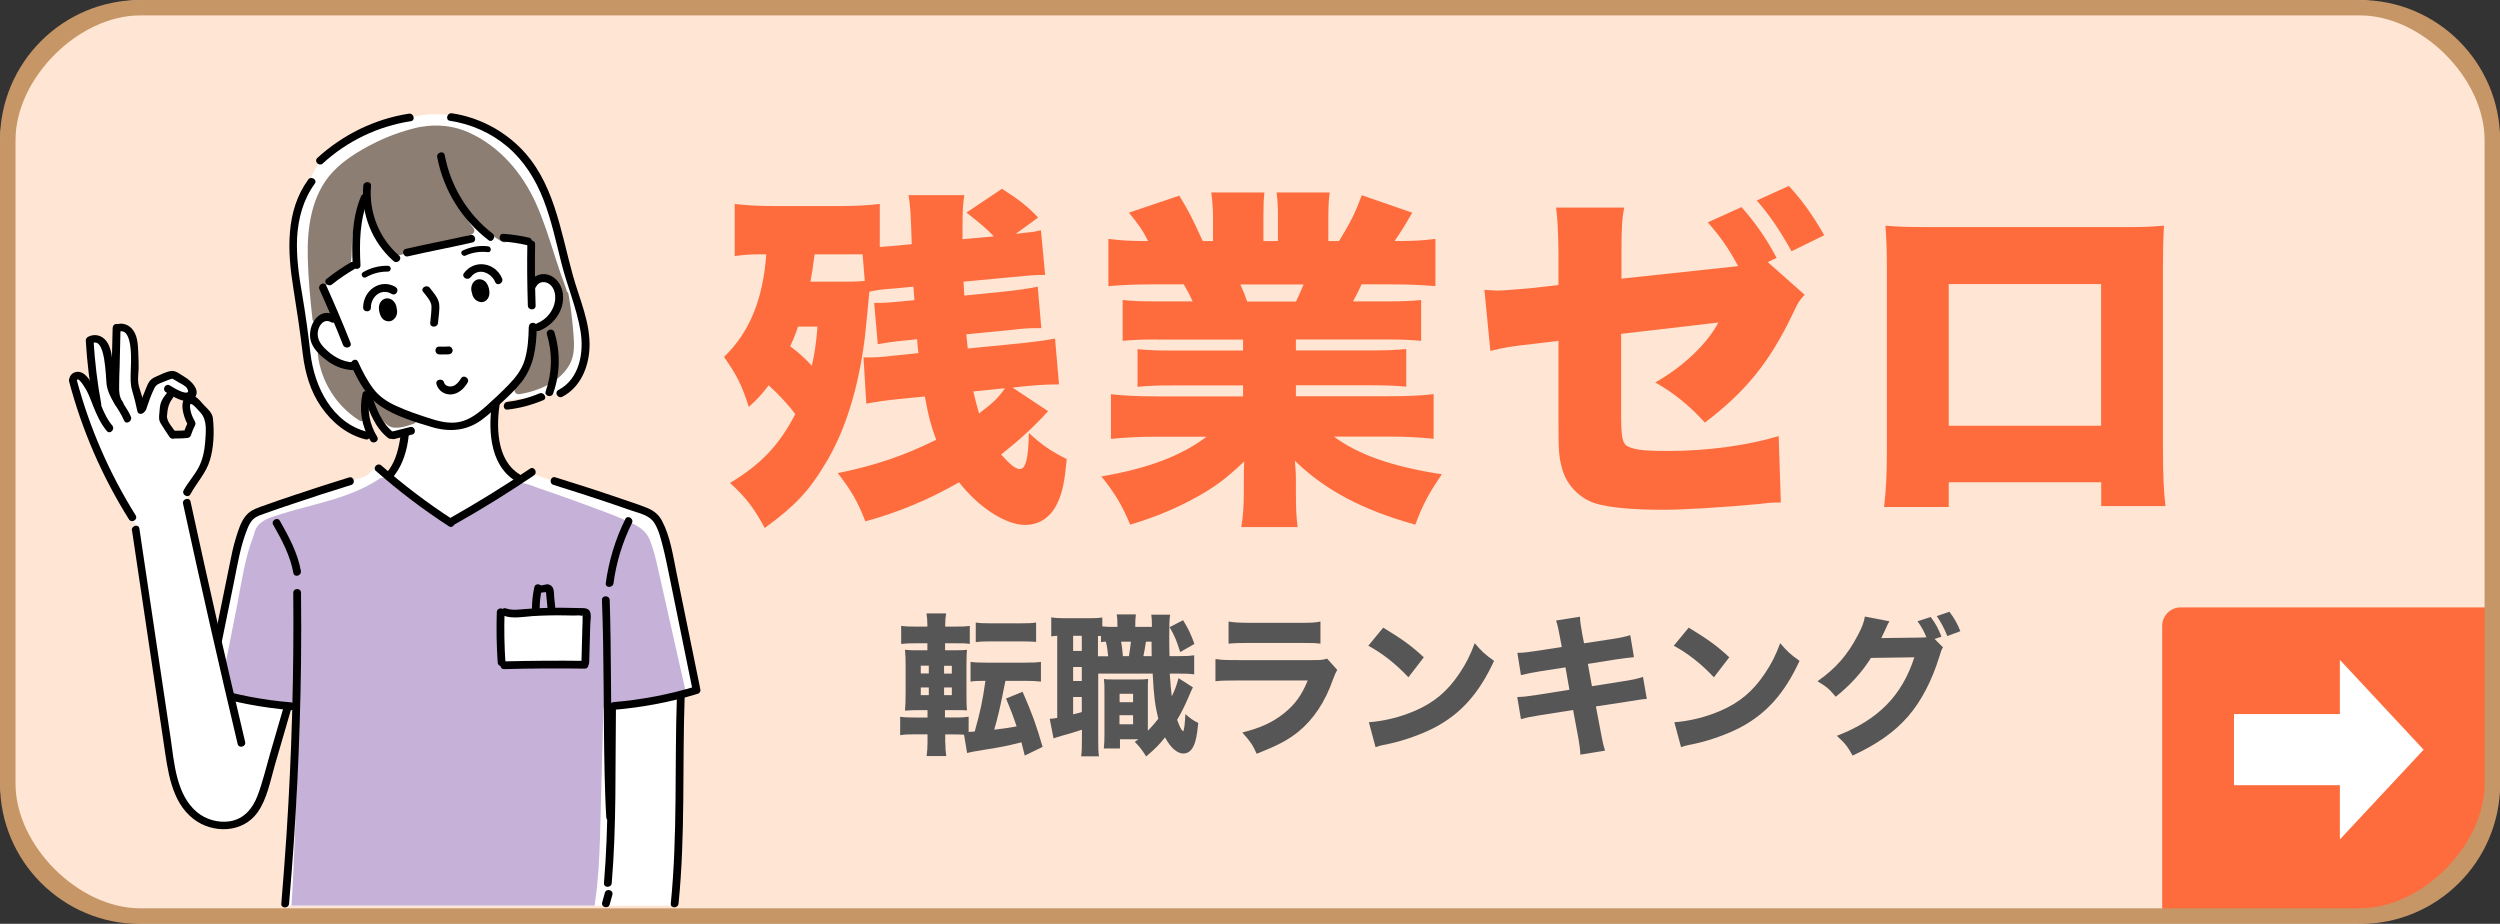 <?xml version="1.0" encoding="UTF-8"?>
<svg id="_レイヤー_2" data-name="レイヤー 2" xmlns="http://www.w3.org/2000/svg" viewBox="0 0 196.41 72.58">
  <rect x="0" y="0" width="196.41" height="72.58" fill="#333333" stroke="none"/>
  <defs>
    <style>
      .cls-1 {
        fill: #fe6c3d;
      }

      .cls-2 {
        fill: #8c7e73;
      }

      .cls-3 {
        fill: #fff;
      }

      .cls-4 {
        fill: #c69666;
      }

      .cls-5 {
        fill: #ffe5d4;
      }

      .cls-6 {
        fill: #565656;
      }

      .cls-7 {
        fill: #c6b2d8;
      }
    </style>
  </defs>
  <g id="_レイヤー_1-2" data-name="レイヤー 1">
    <g>
      <g>
        <rect class="cls-5" x="0" width="196.41" height="72.58" rx="11.38" ry="11.38"/>
        <path class="cls-1" d="M171.32,47.72h24.56v14.5c0,5.68-4.61,10.29-10.29,10.29h-15.72v-23.34c0-.8.65-1.45,1.45-1.45Z"/>
        <polygon class="cls-3" points="190.41 58.9 183.83 51.84 183.83 56.1 175.51 56.1 175.51 61.69 183.83 61.69 183.83 65.95 190.41 58.9"/>
        <path class="cls-4" d="M185.41,1.21c4.85,0,9.79,4.94,9.79,9.79v50.57c0,4.85-4.94,9.79-9.79,9.79H11.01c-4.85,0-9.79-4.94-9.79-9.79V11.01C1.21,6.16,6.16,1.21,11.01,1.21M185.41,0H11.01C4.93,0,0,4.93,0,11.01v50.57c0,6.08,4.93,11.01,11.01,11.01h174.4c6.08,0,11.01-4.93,11.01-11.01V11.01C196.41,4.93,191.49,0,185.41,0h0Z"/>
      </g>
      <g>
        <path class="cls-6" d="M74.27,58.36c0,.37.02.67.07,1.04h-1.54c.05-.37.07-.7.07-1.12v-.59h-.94c-.53,0-.83.01-1.21.07v-1.45c.34.05.55.06,1.13.06h1.02v-.58h-.53c-.55,0-.8.01-1.24.04.04-.43.05-.83.05-1.43v-2.05c0-.6-.01-.88-.05-1.3.38.04.55.04,1.22.04h.54v-.55h-.92c-.54,0-.75.01-1.14.05v-1.42c.34.05.6.06,1.22.06h.84v-.1c0-.35-.02-.61-.07-.94h1.54c-.05.29-.07.58-.07.94v.1h.73c.61,0,.86-.01,1.2-.06v1.42c-.36-.05-.49-.05-1.12-.05h-.82v.55h.74c.56,0,.76-.01.98-.04-.02.24-.04.5-.04,1.19v2.23c0,.78.01,1.07.04,1.34-.26-.02-.43-.02-1.03-.02h-.7v.58h.89c.44,0,.62-.01.97-.06v1.2l.48-.04c.46-1.67.6-2.31.84-3.98-.58,0-.82.01-1.17.06v-1.55c.35.05.67.06,1.24.06h3.07c.55,0,.88-.01,1.22-.06v1.55c-.35-.04-.72-.06-1.22-.06h-1.57q-.04.18-.22,1.09c-.17.86-.37,1.76-.66,2.75.79-.1.96-.12,1.76-.26-.31-.92-.47-1.33-.83-2.19l1.3-.53c.74,1.68,1.09,2.65,1.57,4.33l-1.4.68c-.13-.53-.14-.59-.26-1.04-1.26.31-1.45.35-2.95.59-.88.14-1.04.18-1.32.25l-.24-1.44c-.22-.01-.43-.02-.74-.02h-.74v.66ZM72.34,52.3v.61h.63v-.61h-.63ZM72.34,54.01v.6h.63v-.6h-.63ZM74.78,52.92v-.61h-.61v.61h.61ZM74.78,54.61v-.6h-.61v.6h.61ZM76.66,48.91c.34.05.6.06,1.2.06h2.34c.6,0,.86-.01,1.2-.06v1.52q-.13,0-.29-.02c-.17-.01-.52-.02-.91-.02h-2.34c-.56,0-.86.01-1.2.06v-1.54Z"/>
        <path class="cls-6" d="M92.46,51.55c.74,0,.95-.01,1.36-.07v1.5c-.41-.05-.61-.06-1.36-.06h-.56c.05.76.1,1.33.16,1.79.26-.55.35-.77.53-1.43l1.13.72c-.11.22-.14.29-.36.8-.23.55-.56,1.22-.88,1.75.22.59.31.78.48.92.08-.18.13-.59.17-1.37.32.3.64.52,1.01.7-.1.97-.19,1.45-.37,1.81-.17.38-.46.59-.8.59-.49,0-1.02-.47-1.44-1.27-.46.58-.76.88-1.48,1.5-.36-.56-.53-.78-.9-1.15.13-.08.17-.12.29-.2h-1.45v.72h-1.27c.04-.36.05-.64.05-1.03v-3.39c0-.53,0-.65-.04-1.04.2.04.32.04.73.04h2c.3,0,.43,0,.74-.04-.02.29-.02.42-.02,1.04v3.03c.35-.36.56-.6.82-.94-.25-1.03-.36-1.82-.44-3.55h-4.28v5.19c0,.67.01.97.06,1.31h-1.4c.05-.37.06-.72.06-1.32v-.77c-.52.17-1,.32-1.46.44-.56.17-.59.17-.77.24l-.3-1.54c.12,0,.24-.01.59-.07v-6.45c-.2.01-.3.02-.47.05v-1.5c.28.05.55.07,1.09.07h1.8c.56,0,.8-.01,1.12-.06v.7c.19.02.4.04.65.04h.54c0-.56-.01-.7-.06-.98h1.51c-.04.29-.05.44-.05.98h1.31c-.01-.61-.01-.67-.05-.96h1.48c-.06.43-.07.66-.07,1.71,0,.49,0,.8.02,1.55h.61ZM84.31,51.14h.68v-1.19h-.68v1.19ZM84.31,53.5h.68v-1.1h-.68v1.1ZM84.31,56.12c.29-.07.36-.08.68-.18v-1.18h-.68v1.35ZM87.06,51.55c-.05-.47-.08-.78-.18-1.14-.17.01-.22.01-.38.04v-.48c-.11,0-.14,0-.24-.01v1.6h.8ZM87.95,56.9h1.07v-.71h-1.07v.71ZM87.96,55.17h1.06v-.66h-1.06v.66ZM88.69,51.55c.07-.38.12-.76.16-1.14h-.77c.06.35.1.59.14,1.14h.47ZM90.48,51.55c0-.16,0-.53-.01-1.14h-.44c-.07.48-.12.76-.2,1.14h.66ZM92.95,48.73c.43.7.6,1.07.89,1.86l-1.12.64c-.29-.92-.42-1.24-.83-1.96l1.05-.54Z"/>
        <path class="cls-6" d="M95.51,51.78c.52.07.74.08,1.81.08h5.78c.7,0,.82-.01,1.16-.12l.8.89c-.13.22-.18.34-.34.76-.61,1.76-1.54,3.14-2.72,4.1-.82.66-1.63,1.08-3.27,1.73-.32-.71-.49-.96-1.13-1.67,1.45-.37,2.36-.79,3.25-1.49.88-.7,1.42-1.44,1.89-2.6h-5.46c-.98,0-1.34.01-1.79.06v-1.74ZM96.52,48.83c.43.07.83.1,1.66.1h3.93c.97,0,1.2-.01,1.63-.1v1.74c-.41-.05-.59-.06-1.61-.06h-3.99c-.77,0-1.25.02-1.62.06v-1.74Z"/>
        <path class="cls-6" d="M108.67,49.31c1.55.94,2.23,1.44,3.19,2.33l-1.21,1.57c-1-1.06-2-1.85-3.15-2.48l1.17-1.42ZM107.55,56.74c1.1-.07,2.47-.4,3.57-.88,1.52-.64,2.59-1.54,3.53-2.94.54-.8.86-1.45,1.21-2.39.56.66.78.86,1.52,1.39-1.19,2.57-2.6,4.15-4.69,5.25-.96.5-2.34,1-3.49,1.25q-.3.06-.53.11c-.28.06-.35.08-.6.17l-.53-1.97Z"/>
        <path class="cls-6" d="M122.57,50.13q-.18-1-.32-1.38l1.88-.3c.01.38.06.73.18,1.38l.14.71,2.11-.32c.78-.12,1.06-.18,1.52-.32l.29,1.73q-.53.05-1.51.19l-2.11.34.32,1.75,2.4-.38c.79-.12,1.12-.19,1.61-.35l.3,1.73q-.42.02-1.57.22l-2.43.37.34,1.79c.17.94.23,1.2.38,1.68l-1.94.32c-.01-.35-.08-.91-.23-1.68l-.34-1.83-2.59.41c-.74.12-1.02.17-1.51.31l-.29-1.74c.49-.01.79-.05,1.58-.17l2.52-.4-.31-1.76-1.87.29c-.84.13-.97.17-1.63.32l-.28-1.75c.53-.01.74-.04,1.62-.17l1.87-.29-.13-.68Z"/>
        <path class="cls-6" d="M132.67,49.31c1.55.94,2.23,1.44,3.19,2.33l-1.21,1.57c-1-1.06-2-1.85-3.15-2.48l1.17-1.42ZM131.55,56.74c1.1-.07,2.47-.4,3.57-.88,1.52-.64,2.59-1.54,3.53-2.94.54-.8.86-1.45,1.21-2.39.56.66.78.86,1.52,1.39-1.19,2.57-2.6,4.15-4.69,5.25-.96.5-2.34,1-3.49,1.25q-.3.06-.53.11c-.28.06-.35.08-.6.17l-.53-1.97Z"/>
        <path class="cls-6" d="M152.66,50.84c-.12.18-.16.29-.3.76-.58,1.88-1.42,3.49-2.46,4.69-1.08,1.24-2.45,2.19-4.35,3.07-.4-.72-.6-.97-1.24-1.55,3.24-1.25,5.11-3.14,6.09-6.17l-3.41.05c-.73,1.16-1.67,2.18-2.77,3.05-.5-.61-.72-.79-1.43-1.22,1.4-.97,2.35-2.05,3.14-3.56.35-.64.52-1.09.58-1.52l1.93.37c-.06.08-.18.32-.35.72-.11.24-.16.34-.29.6l3.12-.04c.13,0,.25-.01.43-.02-.2-.48-.38-.82-.7-1.26l1.03-.34c.41.55.59.89.85,1.55l-.54.18.65.65ZM153.16,48.07c.38.5.65.98.85,1.52l-1.02.38c-.24-.6-.52-1.12-.83-1.57l1-.34Z"/>
      </g>
      <g>
        <path class="cls-1" d="M82.33,32.31c-1.06,1.2-2.37,2.37-3.68,3.4.7.78,1.14,1.14,1.48,1.14.45,0,.67-.84.7-2.84.98.92,1.76,1.45,2.98,2.06-.17,1.76-.33,2.57-.7,3.38-.5,1.14-1.42,1.79-2.57,1.79-1.53,0-3.65-1.37-5.19-3.35-2.4,1.37-4.71,2.34-7.36,3.07-.64-1.62-1.12-2.43-2.17-3.79,3.01-.61,5.27-1.4,7.73-2.62-.45-1.23-.61-1.87-.89-3.4l-2.06.2c-1.03.11-1.67.2-2.54.36l-.22-3.63c1,0,1.17,0,2.4-.14l1.92-.2c-.06-.36-.08-.73-.11-1.09l-1.03.11c-.72.06-1.45.17-2.06.28l-.28-3.24h.25c.45,0,1-.03,1.79-.11l1.12-.11-.08-1.06-1.45.14c-1.12.08-1.26.11-2.01.25-.17,1.95-.31,3.18-.36,3.65-.5,3.99-1.56,7.36-3.12,9.9-1.26,2.12-2.4,3.32-4.74,5.02-.86-1.59-1.48-2.4-2.73-3.54,2.43-1.45,3.88-2.98,5.13-5.41-.5-.67-1.31-1.56-2.09-2.26-.56.73-.78.98-1.56,1.7-.56-1.73-.92-2.46-1.95-3.93,2.01-1.92,3.07-4.55,3.32-8.06h-.47c-.75,0-1.26.03-2.01.14v-4.1c.84.11,1.9.17,3.15.17h5.1c1.09,0,2.34-.06,3.15-.17v3.38c.39-.03.47-.03,1.09-.08l1.42-.14c-.08-2.48-.11-2.96-.25-3.85h4.38c-.11.7-.14,1.34-.14,2.43v1.03l2.46-.22c-.53-.56-.98-.95-2.15-1.87l2.79-1.87c1.39.89,2.01,1.39,2.84,2.26l-1.76,1.28q.25-.03.98-.11c.36-.03.56-.06,1-.17l.33,3.51c-.84,0-1.17.03-2.62.17l-3.79.36q.03.56.06,1.09l3.12-.31c1.26-.14,1.81-.22,2.65-.39l.28,3.26h-.39c-.53,0-.75,0-2.26.17l-3.24.31q.08.75.11,1.12l4.27-.42c1.28-.14,1.7-.2,2.59-.36l.31,3.6c-.89,0-1.39.03-2.65.14l-1,.11,2.82,1.87ZM62.69,25.67c-.22.67-.36,1-.61,1.53.73.56,1.09.89,1.7,1.53.22-.95.31-1.53.45-3.07h-1.53ZM64,19.98c-.14,1.09-.2,1.42-.33,2.15h2.37c.81,0,1.2,0,1.9-.06l-.17-2.09h-3.77ZM76.47,30.75c.17.75.28,1.17.45,1.73,1.14-.86,1.48-1.2,2.04-1.98l-2.48.25Z"/>
        <path class="cls-1" d="M90.91,26.67c-1.2,0-1.84.03-2.71.11v-3.21c.81.08,1.42.11,2.71.11h2.79c-.28-.61-.39-.81-.7-1.34h-2.46c-1.34,0-2.51.06-3.46.14v-3.71c.89.11,1.62.17,3.12.17-.42-.84-.72-1.28-1.51-2.23l3.96-1.34c.75,1.23,1.03,1.79,1.84,3.57h.81v-1.81c0-.78-.06-1.45-.14-2.01h4.18c-.06.47-.08,1-.08,1.81v2.01h1.14v-2.01c0-.78-.03-1.28-.11-1.81h4.18c-.08.47-.11,1.17-.11,2.01v1.81h.84c.89-1.45,1.28-2.23,1.79-3.6l3.96,1.37c-.56.98-.89,1.51-1.39,2.23,1.67,0,2.29-.06,3.21-.17v3.71c-.95-.08-2.15-.14-3.49-.14h-2.31c-.33.73-.42.84-.67,1.34h2.62c1.25,0,1.9-.03,2.73-.11v3.21c-.89-.08-1.51-.11-2.73-.11h-7.11v.86h5.94c1.17,0,1.9-.03,2.73-.11v2.96c-.81-.08-1.56-.11-2.73-.11h-5.94v.86h7.25c1.62,0,2.76-.06,3.57-.17v3.51c-1.17-.11-2.18-.17-3.54-.17h-4.29c1.9,1.42,4.6,2.37,8.48,2.96-1.06,1.56-1.48,2.34-2.09,3.96-4.18-1.17-7.08-2.71-9.46-5.02.06.75.08.89.08,1.59v.89c0,1.17.03,1.98.14,2.73h-4.43c.14-.86.2-1.65.2-2.76v-.84c0-.7,0-.78.03-1.56-1.45,1.37-2.26,1.98-3.77,2.82-1.62.89-3.15,1.53-5.19,2.15-.61-1.48-1.17-2.43-2.26-3.79,3.71-.64,6.28-1.62,8.26-3.12h-3.91c-1.39,0-2.48.06-3.6.17v-3.51c.98.11,2.06.17,3.57.17h6.81v-.86h-5.58c-1.17,0-1.92.03-2.71.11v-2.96c.78.08,1.51.11,2.71.11h5.58v-.86h-6.75ZM101.82,23.69c.28-.59.36-.78.59-1.34h-4.96c.31.7.39.92.53,1.34h3.85Z"/>
        <path class="cls-1" d="M136.54,20.87c-.78-1.42-1.37-2.26-2.37-3.4l2.65-1.2c1.09,1.23,1.98,2.51,2.76,3.99l-.7.33,2.9,2.57c-.45.5-.5.56-.95,1.53-1.81,3.77-3.68,6.08-6.89,8.51-1.17-1.31-2.57-2.43-3.9-3.15,2.17-1.23,4.07-3.01,4.96-4.71l-7.64.89v5.97c0,2.48.08,2.79.89,3.01.53.17,1.31.22,2.82.22,3.12,0,6.3-.45,8.67-1.17l.17,5.22h-.45c-.39.03-.64.03-.75.06-.08,0-.28.03-.56.06-2.68.25-5.83.45-7.45.45-2.43,0-4.27-.17-5.36-.5-1.23-.39-2.23-1.42-2.59-2.65-.28-.98-.31-1.37-.31-4.04v-6.08l-1.67.2c-2.26.25-2.62.33-3.68.59l-.47-4.8c.53.03.89.06,1.03.06.39,0,1.7-.11,2.62-.19l2.17-.25v-2.62c-.03-1.76-.08-2.73-.19-3.46h5.36c-.17.75-.22,1.62-.22,3.35v2.23l9.15-.98ZM140.53,14.6c1.03,1.12,1.81,2.18,2.79,3.88l-2.57,1.26c-.98-1.76-1.76-2.87-2.73-3.99l2.51-1.14Z"/>
        <path class="cls-1" d="M153.1,37.91v1.92h-5.08c.17-1.53.22-2.48.22-4.55v-14.34c0-1.2-.03-2.06-.11-3.21.98.08,1.53.11,3.38.11h15.04c1.73,0,2.15,0,3.46-.11-.06.98-.08,1.98-.08,3.29v14.14c0,2.15.06,3.49.2,4.6h-5.05v-1.87h-11.97ZM165.07,22.32h-11.97v11.13h11.97v-11.13Z"/>
      </g>
      <g>
        <g>
          <path class="cls-3" d="M41.86,38.22c-1.77,1.72-3.64,3.32-5.62,4.79-.13.1-.27.19-.43.2-.14,0-.28-.06-.4-.13-2.22-1.2-4.09-2.83-5.88-4.6.59-.55,1.2-1.12,1.52-1.86.12-.28.2-.59.27-.89.44-1.8.8-3.69.38-5.5,1.15.17,2.4-.12,3.55-.23,1.28-.12,2.58-.13,3.86-.03-.59,1.83-.36,3.82.27,5.64.15.43.32.86.59,1.22.47.61,1.19,1.06,1.88,1.39Z"/>
          <path d="M31.37,31.59c.21.96.21,1.99.05,2.96-.15.94-.44,1.93-1.09,2.64-.26.29.17.72.43.43,1.42-1.56,1.62-4.21,1.2-6.19-.08-.38-.67-.22-.59.16h0Z"/>
          <path d="M38.71,31.28c-.37,2.21-.35,5.2,1.81,6.52.34.2.64-.32.31-.53-1.89-1.15-1.85-3.91-1.53-5.83.06-.38-.52-.55-.59-.16h0Z"/>
          <path class="cls-3" d="M54.57,53.01s-.03-.07-.05-.1c-.54-2.87-1.15-5.72-1.76-8.57-.16-.76-.32-1.52-.59-2.25-.22-.59-.4-1.32-.91-1.69-.51-.37-1.12-.57-1.73-.75-2.32-.72-4.63-1.44-6.95-2.16-.29-.09-.56-.22-.82-.39-.19.12-.39.23-.58.34-.45.25-.88.54-1.32.81-.48.3-.97.6-1.45.89-.98.6-1.97,1.19-2.94,1.8-.02.01-.05.02-.07.02-.03,0-.06,0-.09-.02-.49-.33-.96-.69-1.44-1.04-.78-.58-1.58-1.13-2.38-1.7-.69-.49-1.37-1.02-1.95-1.64-.22.32-.45.63-.78.82-.24.14-.52.21-.79.27-2.51.61-4.97,1.45-7.32,2.53-.34.15-.67.31-.96.55-.29.25-.52.56-.69.9-.31.6-.48,1.25-.64,1.91-.86,3.47-1.55,6.98-2.07,10.51.31.18.62.34.95.48-.23,1.06-.45,2.12-.58,3.19-.17,1.32-.16,2.69.44,3.91.41.84,1.4,2.06,2.48,1.78.15-.04.27-.1.38-.19.07-.02.13-.08.16-.16,0,0,0,0,0,0,.15-.19.24-.43.32-.67.25-.75.48-1.51.72-2.27.01-.03.01-.07.01-.09.51-1.47,1-2.93,1.5-4.41.19-.02.37-.04.56-.06-.05,1.4-.1,2.83-.14,4.23-.06,1.69-.11,3.38-.25,5.06-.17,2.1-.34,4.21-.53,6.31h26.15c-.21-2.29-.41-4.58-.59-6.88.01,0,.02,0,.03.01-.3-2-.32-4.02-.41-6.03,0-.06.03-.1.06-.12,0,0,0-.01,0-.02-.02-.09.04-.15.11-.17-.01-.47-.01-.93,0-1.4,0-.24-.07-.72.09-.92.12-.16.48-.19.66-.21,0,.02.01.05.02.07.39-.06.79-.1,1.19-.14.42-.04.84-.09,1.25-.16.39-.06.78-.15,1.18-.21.47-.07.96-.13,1.42-.26-.01-.06-.03-.13-.04-.19.12-.02.24-.05.37-.07.25-.05.58-.06.81-.17.45-.22.06-.96-.04-1.29Z"/>
          <path class="cls-3" d="M47.74,69.88c-.12.42-.23.85-.35,1.27h5.5c.16-.84.27-1.68.34-2.54.08-.99.09-1.98.09-2.98.04-4.09.07-8.19.11-12.28-.46-.8-1.49-1.08-2.41-1.14-.86-.05-1.77.04-2.48.52-.7.49-1.12,1.31-1.29,2.15-.17.84-.12,1.7-.07,2.56.25,4.16,1.67,8.42.56,12.44Z"/>
          <path class="cls-7" d="M17.43,54.65c.17.13.34.2.52.23.06.03.13.06.22.07.57.11,1.17.13,1.75.2l3.54.4c-.07,4.28-.21,8.56-.41,12.83-.04.92-.09,1.85-.15,2.77h23.81c.02-.11.03-.22.05-.33.24-1.67.33-3.34.38-5.03.09-3.4.18-6.8.27-10.2,2.09-.22,4.17-.55,6.23-.98.17-.04.25-.22.21-.37-.46-2.03-.91-4.06-1.37-6.08-.22-.99-.44-1.99-.67-2.98-.21-.92-.4-1.88-.76-2.76-.34-.83-1.07-1.18-1.85-1.52-.87-.39-1.78-.72-2.67-1.05-.95-.35-1.9-.7-2.86-1.03-.45-.16-.9-.32-1.36-.47-.42-.14-.91-.39-1.36-.4-.46-.01-.89.34-1.26.55-.49.28-.98.57-1.46.85-.98.57-1.95,1.14-2.93,1.7-1.68-1.15-3.36-2.3-5.05-3.45-.06-.04-.13-.06-.18-.05-.07-.02-.15-.01-.23.04-1.56,1.06-3.37,1.59-5.17,2.07-.89.24-1.78.47-2.66.75-.54.17-1.18.34-1.6.73-.03.02-.06.05-.09.09-.09.1-.17.21-.23.35-.08.16-.13.34-.17.52-.68,1.71-.93,3.6-1.28,5.39-.45,2.27-.9,4.55-1.35,6.82-.03.15.02.26.14.34ZM39.55,48.26s.04-.03.07-.03c.86-.06,1.73-.03,2.6,0,.77.03,1.53.06,2.3.02.25-.01.49-.04.73-.07.19-.02.44-.05.58.11.15.16.15.43.14.63,0,.24-.03.48-.03.72,0,.75-.03,1.51-.05,2.26,0,0,0,.02,0,.02,0,.06-.02.12-.1.13-.46.08-.92.09-1.38.07-.41-.01-.82-.05-1.23-.06-.37-.01-.75,0-1.12.02-.75.04-1.54.1-2.27-.1-.08.1-.23.04-.24-.08-.1-1.17.05-2.35-.1-3.52,0-.06.05-.12.11-.13Z"/>
          <path d="M27.42,37.51c-1.46.45-2.92.92-4.37,1.41-.73.24-1.45.49-2.17.75-.56.2-1.16.36-1.55.83-.4.47-.6,1.13-.78,1.71-.22.7-.37,1.42-.51,2.14-.31,1.52-.62,3.04-.93,4.56-.36,1.75-.72,3.5-1.07,5.25-.03.16.05.32.21.37,2.15.65,4.36,1.07,6.61,1.26.39.03.39-.58,0-.61-2.19-.18-4.34-.6-6.44-1.23.07.12.14.25.21.37.59-2.88,1.18-5.75,1.76-8.63.28-1.37.5-2.78,1.02-4.08.12-.31.26-.62.52-.85.25-.22.58-.31.88-.42.7-.25,1.39-.49,2.09-.72,1.56-.53,3.12-1.04,4.69-1.52.37-.12.21-.7-.16-.59h0Z"/>
          <path d="M21.46,41.22c.68,1.2,1.34,2.42,1.59,3.8.07.38.65.22.59-.16-.25-1.42-.95-2.7-1.65-3.94-.19-.34-.72-.03-.53.31h0Z"/>
          <path d="M23.04,46.57c.06,6.34-.12,12.68-.53,19-.12,1.81-.26,3.62-.41,5.43-.03.39.57.39.61,0,.55-6.31.86-12.63.94-18.96.02-1.82.02-3.65,0-5.47,0-.39-.61-.39-.61,0h0Z"/>
          <path d="M49.13,40.78c-.79,1.59-1.3,3.28-1.54,5.04-.05.39.56.38.61,0,.22-1.65.71-3.24,1.45-4.73.17-.35-.35-.66-.53-.31h0Z"/>
          <path d="M47.29,47.13c.18,4.54.11,9.09.21,13.64.03,1.14.06,2.29.13,3.43.02.39.63.39.61,0-.27-4.64-.2-9.3-.27-13.94-.02-1.04-.03-2.08-.07-3.12-.02-.39-.62-.39-.61,0h0Z"/>
          <path d="M43.47,38.09c1.38.43,2.76.87,4.13,1.33.67.23,1.34.46,2.01.69.64.22,1.42.37,1.8.98.35.56.52,1.27.68,1.9.18.69.31,1.39.46,2.09.29,1.44.59,2.88.88,4.31.33,1.64.67,3.27,1,4.91.07-.12.14-.25.21-.37-2.1.64-4.26,1.05-6.44,1.23-.39.03-.39.64,0,.61,2.24-.19,4.45-.6,6.61-1.26.17-.05.25-.21.21-.37-.62-3.05-1.25-6.09-1.87-9.14-.28-1.37-.49-2.86-1.15-4.1-.28-.52-.7-.82-1.24-1.03-.7-.27-1.41-.5-2.11-.74-1.66-.57-3.34-1.11-5.02-1.63-.37-.12-.53.47-.16.59h0Z"/>
          <path d="M29.53,37c1.81,1.59,3.72,3.04,5.74,4.35.33.21.63-.31.31-.53-1.98-1.28-3.85-2.7-5.62-4.25-.29-.26-.72.17-.43.43h0Z"/>
          <path d="M41.64,36.82c-2.02,1.36-4.09,2.64-6.21,3.84-.34.19-.03.72.31.53,2.12-1.19,4.19-2.48,6.21-3.84.32-.22.02-.75-.31-.53h0Z"/>
          <path d="M39.03,48.09c-.04,1.32-.02,2.64.07,3.96.03.39.64.39.61,0-.09-1.32-.11-2.64-.07-3.96.01-.39-.6-.39-.61,0h0Z"/>
          <path d="M39.59,48.38c.73.25,1.54.07,2.29.02.87-.05,1.73-.07,2.6-.05.2,0,.39,0,.59.01.19,0,.5-.04.67.03.04-.15.05-.13.03.07,0,.11,0,.23,0,.34,0,.2-.01.4-.02.6-.02.88-.05,1.76-.07,2.64-.01.39.6.39.61,0,.03-.97.05-1.93.08-2.9,0-.33.12-.84-.04-1.13-.17-.3-.62-.23-.91-.24-.92-.03-1.85-.04-2.77,0-.48.02-.95.04-1.43.08-.49.04-.98.12-1.46-.05-.37-.13-.53.46-.16.59h0Z"/>
          <path d="M39.61,52.57c2.11-.06,4.22-.07,6.33-.04.39,0,.39-.6,0-.61-2.11-.03-4.22-.01-6.33.04-.39.01-.39.62,0,.61h0Z"/>
          <path d="M42.4,47.79c0-.51.06-1,.17-1.49-.17.04-.34.09-.51.13.3.25.51.09.85.09.05,0,.04-.02-.02-.06,0,.07.02.15.02.22.01.14.03.28.04.42.03.31.06.61.09.92.04.39.65.39.61,0-.04-.38-.07-.75-.11-1.13-.02-.23,0-.54-.13-.75-.09-.15-.24-.22-.41-.24-.08,0-.49.11-.51.09-.16-.14-.46-.11-.51.13-.12.55-.18,1.1-.19,1.66,0,.39.6.39.61,0h0Z"/>
          <g>
            <path d="M53.18,54.74c-.19,5.42.06,10.85-.48,16.25-.04.39.57.39.61,0,.54-5.4.29-10.84.48-16.25.01-.39-.59-.39-.61,0h0Z"/>
            <path d="M47.52,70.14c-.07.25-.14.5-.21.76-.11.38.48.54.59.16.07-.25.14-.5.21-.76.11-.38-.48-.54-.59-.16h0Z"/>
          </g>
          <path d="M47.78,55.78c-.05,4.53.05,9.08-.33,13.6-.03.39.58.39.61,0,.38-4.52.27-9.07.33-13.6,0-.39-.6-.39-.61,0h0Z"/>
          <g>
            <path class="cls-3" d="M19.98,63.67c-.65,1.09-2.17,1.47-3.37,1.05-1.2-.42-2.1-1.48-2.61-2.64-.51-1.17-.7-2.44-.88-3.71-.86-5.99-1.72-11.99-2.58-17.98.43-.54.87-1.09,1.47-1.42.6-.33,1.34-.47,1.98-.22.18.07.36.17.47.33.09.13.13.3.17.46,1.49,6.22,2.97,12.43,4.46,18.65.45,1.9,1.9,3.8.89,5.48Z"/>
            <path class="cls-3" d="M14.78,39.44c-.05-.25-.11-.52-.02-.76.07-.2.23-.36.37-.52.54-.61.88-1.38,1.08-2.17.2-.79.25-1.61.28-2.43,0-.18,0-.36-.03-.53-.04-.2-.14-.39-.24-.57-.21-.37-.48-.7-.78-1-.13-.13-.33-.26-.49-.17-.08.04-.12.13-.15.21-.28.76.33,1.64.02,2.39-.03.08-.08.16-.16.2-.06.03-.12.03-.19.03-.24,0-.48-.02-.71-.05-.08-.01-.16-.03-.22-.07-.05-.04-.09-.09-.12-.14-.18-.27-.34-.56-.48-.85-.06-.12-.12-.25-.13-.38-.02-.13,0-.26.04-.38.11-.48.34-.94.65-1.33.03-.03.06-.07.1-.08.04,0,.08,0,.11.01.41.12.82.19,1.23.32.14-.12.16-.34.09-.51-.07-.17-.21-.3-.34-.42-.22-.19-.45-.36-.69-.51-.08-.05-.17-.1-.27-.12-.12-.02-.25.02-.37.05-.35.11-.69.21-1.04.32-.08.02-.16.05-.23.1-.1.08-.16.2-.21.31-.25.58-.46,1.13-.72,1.72-.11-.49-.31-.96-.41-1.46-.09-.44-.1-.9-.12-1.35-.01-.52-.03-1.05-.04-1.57-.01-.48-.03-.98-.27-1.39s-.7-.77-1.14-.57c-.07,1.67-.15,3.26-.22,4.93-.09-1.03-.27-2.05-.56-3.05-.05-.19-.11-.38-.22-.54-.21-.32-.65-.44-1.01-.31.14,1.6.33,3.16.56,4.75-.27-.46-.54-.92-.8-1.39-.12-.21-.25-.43-.45-.55-.2-.13-.5-.1-.66.09.23.98.48,1.95.74,2.92.18.66.37,1.32.63,1.96.21.52.47,1.03.73,1.53.49.94.97,1.88,1.46,2.83.42.81.84,1.62,1.33,2.39.82.21,1.67-.17,2.42-.55.4-.21.8-.41,1.19-.62.27-.14.54-.38.48-.68Z"/>
            <path d="M5.43,29.97c1.01,3.82,2.6,7.48,4.7,10.83.21.33.73.03.53-.31-2.07-3.31-3.64-6.91-4.64-10.68-.1-.38-.69-.22-.59.16h0Z"/>
            <path d="M6.03,29.87c.15-.31.73.73.79.84.19.37.34.77.49,1.16.28.71.59,1.4,1.08,1.99.25.3.68-.13.43-.43-.74-.87-.97-2.02-1.48-3.02-.2-.39-.45-.88-.85-1.1-.35-.2-.8-.1-.99.27-.17.35.35.66.53.31h0Z"/>
            <path d="M6.74,26.77c.1,1.72.31,3.42.62,5.11.07.38.66.22.59-.16-.3-1.64-.5-3.29-.6-4.95-.02-.39-.63-.39-.61,0h0Z"/>
            <path d="M7.26,26.96c1.05-.5,1.04,2.76,1.12,3.28.18,1.09.95,1.82,1.37,2.8.15.36.68.05.53-.31-.26-.61-.69-1.1-.99-1.68-.38-.74-.38-1.58-.44-2.38-.05-.63-.1-1.36-.5-1.88-.34-.44-.88-.59-1.39-.35-.35.17-.05.69.31.53h0Z"/>
            <path d="M8.85,25.75c-.03,1.12-.05,2.25-.08,3.37-.02.89-.22,2,.34,2.76.23.31.76,0,.53-.31-.28-.38-.29-.81-.28-1.26,0-.52.02-1.03.04-1.55.02-1.01.05-2.01.07-3.02,0-.39-.6-.39-.61,0h0Z"/>
            <path d="M9.28,26.07c1.23-.46,1.01,2.52.99,3.15-.01.51-.04.95.11,1.45.16.54.3,1.08.41,1.63.07.38.66.22.59-.16-.07-.35-.15-.71-.24-1.06-.09-.33-.24-.67-.28-1.01-.04-.36.02-.74.03-1.1,0-.37,0-.74-.02-1.1-.03-.62-.02-1.34-.38-1.88-.3-.46-.85-.69-1.37-.49-.36.14-.21.72.16.59h0Z"/>
            <path d="M11.48,32.17c.2-.57.39-1.18.67-1.71.15-.28.38-.33.67-.45.27-.11.56-.24.85-.29-.08-.01-.16-.02-.23-.03.21.11.42.25.63.37.22.12.53.26.65.49.22.42-.24.3-.48.21-.32-.12-.61-.31-.9-.48-.34-.2-.64.32-.31.53.53.32,1.6,1.05,2.2.5.63-.59-.23-1.42-.73-1.7-.28-.16-.66-.49-.99-.47-.42.03-.91.3-1.3.47-.48.21-.58.51-.77.98-.2.47-.38.94-.55,1.42-.13.37.46.53.59.16h0Z"/>
            <path d="M13.14,30.84c-.18.23-.37.46-.48.74-.11.27-.11.59-.14.88-.03.31-.06.53.11.81.21.36.45.7.68,1.05.21.33.74.02.53-.31-.24-.36-.75-.89-.72-1.33.04-.56.11-.96.46-1.41.24-.3-.19-.74-.43-.43h0Z"/>
            <path d="M14.8,33.11c-.15.29-.28.6-.38.91.1-.07.2-.15.29-.22-.36.03-.72.05-1.08.04-.39,0-.39.6,0,.61.36,0,.72,0,1.08-.04.14-.01.25-.09.29-.22.09-.26.19-.52.32-.77.18-.35-.35-.66-.53-.31h0Z"/>
            <path d="M15.24,32.98c-.11-.21-.2-.42-.25-.64-.03-.12-.11-.49-.03-.58.13-.15.73.6.81.68.53.58.4,1.55.35,2.29-.05.69-.2,1.39-.52,2-.33.63-.83,1.16-1.17,1.79-.19.34.34.65.53.31.5-.92,1.22-1.65,1.53-2.67.31-1.03.35-2.21.24-3.28-.04-.46-.45-.78-.75-1.1-.26-.28-.61-.78-1.05-.71-1,.16-.51,1.69-.21,2.23.19.34.71.04.53-.31h0Z"/>
            <g>
              <path d="M10.37,41.67c.83,5.59,1.67,11.18,2.5,16.77.31,2.05.56,4.53,2.33,5.9,1.51,1.17,3.87,1.12,5.03-.51.75-1.05,1-2.46,1.35-3.67.43-1.49.86-2.98,1.3-4.47.11-.38-.48-.54-.59-.16-.36,1.23-.71,2.45-1.07,3.68-.32,1.1-.58,2.24-.99,3.31-.38,1-1.05,1.81-2.15,2-.91.15-1.91-.13-2.61-.72-1.64-1.38-1.78-3.89-2.07-5.85-.38-2.57-.77-5.13-1.15-7.7-.43-2.91-.87-5.82-1.3-8.73-.06-.39-.64-.22-.59.16h0Z"/>
              <path d="M14.38,39.57c1.37,6.3,2.8,12.6,4.29,18.88.09.38.68.22.59-.16-1.49-6.28-2.92-12.57-4.29-18.88-.08-.38-.67-.22-.59.16h0Z"/>
            </g>
          </g>
        </g>
        <g>
          <path class="cls-3" d="M44.12,19.38c.36,1.7,1.1,3.28,1.55,4.96.45,1.67.59,3.54-.22,5.07-.25.47-.59.9-1.04,1.18-.4.25-.87.37-1.34.48-1.56.39-3.48.02-4.69,1.08-.51.45-1.07.87-1.7,1.13-.63.26-1.32.09-2,.19-1.28.19-2.54.44-3.77.84-1.07-.59-1.72-1.79-2-2.98-.35,1.01-.23,2.16.42,3.01-2.15-.41-3.76-2.29-4.57-4.32-.81-2.03-.98-4.25-1.32-6.41-.18-1.13-.41-2.26-.45-3.41-.07-2.08.49-4.14,1.34-6.04.27-.61.58-1.21,1.02-1.7.44-.49,1.01-.86,1.58-1.19,1.94-1.12,4.07-1.93,6.28-2.23,2.45-.34,5.02.6,6.86,2.25,1.14,1.02,1.98,2.34,2.61,3.73.62,1.4,1.1,2.86,1.42,4.36Z"/>
          <g>
            <path class="cls-2" d="M44.56,22.96c-.07-.26-.17-.51-.26-.77-.28-.74-.52-1.48-.76-2.23-.43-1.35-.86-2.71-1.44-4-1.08-2.38-2.83-4.44-5.24-5.54-1.16-.53-2.47-.68-3.73-.46,0,0-.02,0-.03,0-.01,0-.02,0-.03,0-.13.02-.25.05-.38.08-.03,0-.05.01-.07.02-1.14.28-2.25.69-3.29,1.22-1.14.58-2.31,1.29-3.19,2.23-1.69,1.82-2.02,4.39-1.96,6.77.04,1.6.19,3.2.37,4.8.02.21.27.29.44.21.27-.12.53-.18.82-.21.21-.02.29-.28.21-.44-.31-.65-.51-1.33-.59-2.03.27-.3.57-.56.91-.78.31-.2.69-.32.93-.6.46-.54.33-1.49.38-2.15.12-1.4.36-2.81,1.04-4.04.31,1.81,1.11,3.5,2.3,4.9,0,0,0,0,0,0,.06.1.17.17.31.13,1.92-.49,3.83-1.04,5.72-1.65.23-.07.32-.31.17-.51-.63-.8-1.13-1.69-1.48-2.64,1,1.48,2.16,2.86,3.76,3.73.16.08.31.03.4-.08.28.05.55.1.83.14.22.03.44.07.66.09.11.01.22.03.33.04-.1-.01-.14.03-.11.12-.06.14,0,.44,0,.6,0,.23,0,.45.01.68,0,.3,0,.59.01.89-.06.11-.05.24,0,.33,0,.05,0,.09,0,.14,0,.39.62.44.61.04,0-.07,0-.13,0-.2.43-.17.92-.13,1.26.24.38.4.37,1,.32,1.52-.05.49-.23.98-.59,1.33-.36.34-.86.52-1.31.7-.26.1-.19.41,0,.52-.14,1.56-.62,3.05-1.42,4.4-.14.23.05.51.32.47,1.52-.23,3.31-1,4.02-2.45.36-.73.3-1.54.24-2.33-.08-1.04-.21-2.06-.39-3.09-.01-.08-.05-.14-.1-.18Z"/>
            <path class="cls-2" d="M28.14,29.23c-.21-.5-.51-.5-1-.65-.56-.18-1.07-.48-1.49-.89-.03-.03-.06-.05-.1-.06-.11-.29-.62-.15-.58.21.24,2.13,1.46,4.06,3.27,5.2.25.15.49-.06.47-.32-.05-.69.07-1.39,0-2.07-.05-.54-.39-.92-.59-1.41Z"/>
            <path class="cls-2" d="M32.56,32.75c-.79-.51-1.88-.54-2.56-1.22-.06-.06-.13-.09-.2-.1-.01-.03-.02-.05-.03-.08-.13-.37-.68-.09-.55.28.25.68.68,1.39,1.29,1.81.53.37,1.48.03,2.02-.16.22-.08.21-.42.03-.53Z"/>
          </g>
          <path d="M25.1,22.74c.65,1.44,1.27,2.89,1.85,4.36.14.36.74.21.59-.16-.6-1.52-1.24-3.02-1.91-4.51-.16-.36-.69-.05-.53.31h0Z"/>
          <path d="M41.43,19.19c-.03,1.61-.01,3.21.04,4.82.01.39.63.4.61,0-.05-1.61-.07-3.21-.04-4.82,0-.4-.61-.4-.61,0h0Z"/>
          <path d="M41.54,25.68c-.01.87-.07,1.77-.32,2.61-.23.76-.72,1.38-1.26,1.94-.57.59-1.18,1.15-1.79,1.7-.59.52-1.24,1.03-2.02,1.21-.89.2-1.79-.07-2.63-.35-.79-.26-1.59-.53-2.35-.88-.72-.32-1.37-.74-1.85-1.38-.48-.64-.86-1.38-1.19-2.11-.16-.36-.69-.05-.53.31.54,1.21,1.22,2.47,2.36,3.22,1.16.76,2.64,1.21,3.96,1.6,1.38.41,2.7.31,3.89-.54.58-.42,1.11-.92,1.63-1.41.53-.49,1.06-.99,1.51-1.56,1.01-1.26,1.2-2.81,1.22-4.38,0-.4-.61-.4-.61,0h0Z"/>
          <path d="M33.24,22.92c.25.33.65.73.66,1.16,0,.43-.06.86-.1,1.29-.03.39.58.39.61,0,.04-.48.15-1.03.09-1.51-.07-.47-.45-.87-.73-1.24-.23-.31-.77,0-.53.31h0Z"/>
          <path d="M34.51,27.85c.25,0,.49,0,.74-.01.17-.01.31-.13.31-.31,0-.16-.14-.32-.31-.31-.24.02-.49.02-.74.01-.4-.01-.4.6,0,.61h0Z"/>
          <path d="M42.12,22.52c.22-.42.71-.46,1.07-.18.37.29.47.81.42,1.26-.1.8-.67,1.5-1.41,1.8-.36.14-.21.74.16.59,1.2-.47,2.08-1.72,1.84-3.05-.12-.63-.55-1.21-1.19-1.37-.56-.14-1.15.13-1.42.64-.18.35.35.66.53.31h0Z"/>
          <path d="M26.31,24.77c-1.35-.78-2.29,1.06-1.84,2.17.24.61.81,1.1,1.33,1.47.58.41,1.25.65,1.97.67.4.01.4-.6,0-.61-.92-.03-1.72-.53-2.34-1.19-.32-.35-.52-.73-.46-1.21.06-.49.48-1.08,1.03-.76.34.2.65-.33.31-.53h0Z"/>
          <path d="M36.59,20.07c.56-.25,1.14-.33,1.75-.26.29.03.29-.43,0-.46-.69-.08-1.35.04-1.98.33-.27.12-.04.52.23.4h0Z"/>
          <path d="M30.47,20.88c-.69-.01-1.35.16-1.94.5-.26.15-.03.55.23.4.53-.3,1.1-.45,1.71-.44.3,0,.3-.46,0-.46h0Z"/>
          <path d="M38.21,22.21c-.13-.16-.34-.28-.55-.27-.22,0-.42.13-.53.33-.13.23-.14.51-.05.75.02.13.06.25.13.36.12.19.31.31.53.35.23.04.44-.07.57-.25.14-.19.16-.43.13-.65-.03-.22-.1-.45-.24-.62Z"/>
          <path d="M36.99,21.77c.58-.78,1.6-.37,1.92.4.16.36.69.05.53-.31-.54-1.25-2.17-1.51-2.99-.4-.23.32.3.63.53.31h0Z"/>
          <path d="M29.8,23.95c.05-.2.2-.39.4-.47.21-.08.44-.04.62.09.21.16.33.41.35.67.03.13.04.26.02.39-.04.22-.16.41-.35.53-.19.12-.43.11-.63,0-.2-.11-.32-.33-.38-.55-.06-.21-.09-.45-.03-.67Z"/>
          <path d="M31.09,22.55c-1.22-.71-2.56.28-2.56,1.61,0,.4.62.4.61,0,0-.86.82-1.55,1.63-1.07.34.2.65-.33.31-.53h0Z"/>
          <path d="M28.54,14.59c-.19,2.22.7,4.45,2.38,5.92.3.26.73-.17.43-.43-1.57-1.37-2.38-3.41-2.2-5.48.03-.39-.58-.39-.61,0h0Z"/>
          <path d="M34.35,12.35c.49,2.6,1.94,4.91,4.03,6.52.31.24.62-.29.31-.53-1.96-1.51-3.29-3.72-3.75-6.15-.07-.39-.67-.22-.59.16h0Z"/>
          <path d="M32.05,20.14c1.68-.39,3.38-.7,5.06-1.09.39-.09.22-.68-.16-.59-1.68.39-3.38.7-5.06,1.09-.39.09-.22.68.16.59h0Z"/>
          <path d="M39.55,18.98c.62.04,1.24.14,1.85.28.38.09.55-.5.16-.59-.66-.15-1.33-.25-2.01-.3-.39-.03-.39.59,0,.61h0Z"/>
          <path d="M28.36,15.43c-.71,1.71-.74,3.58-.65,5.4.02.39.63.4.61,0-.09-1.77-.07-3.57.63-5.24.15-.36-.44-.52-.59-.16h0Z"/>
          <path d="M27.53,20.63c-.66.38-1.27.81-1.87,1.28-.31.25.13.68.43.43.55-.44,1.13-.83,1.74-1.19.34-.2.03-.73-.31-.53h0Z"/>
          <path d="M32.12,8.93c-2.69.42-5.19,1.65-7.19,3.48-.29.27.14.7.43.43,1.93-1.77,4.34-2.92,6.92-3.32.39-.06.22-.65-.16-.59h0Z"/>
          <path d="M24.21,14.12c-1.79,2.45-1.63,5.64-1.17,8.48.28,1.74.54,3.47.75,5.23.18,1.47.59,2.9,1.44,4.13.84,1.22,2.03,2.2,3.49,2.56.38.09.55-.5.16-.59-2.78-.67-4.19-3.56-4.49-6.18-.18-1.53-.38-3.04-.64-4.56-.26-1.48-.48-2.98-.41-4.49.08-1.53.48-3.02,1.39-4.27.23-.32-.3-.63-.53-.31h0Z"/>
          <path d="M28.48,30.93c-.28,1.27-.07,2.58.62,3.69.21.33.74.03.53-.31-.6-.97-.81-2.1-.56-3.21.09-.39-.51-.55-.59-.16h0Z"/>
          <path d="M28.6,31.13c.4,1.21.86,2.47,1.89,3.28.31.24.75-.19.43-.43-.96-.75-1.36-1.9-1.74-3.01-.12-.37-.72-.21-.59.16h0Z"/>
          <path d="M30.99,34.49c.46-.12.92-.23,1.39-.35.38-.1.22-.69-.16-.59-.46.12-.92.23-1.39.35-.38.1-.22.69.16.59h0Z"/>
          <path d="M35.34,9.49c1.66.25,3.23.94,4.52,2.03,1.32,1.12,2.23,2.59,2.85,4.2.62,1.61.98,3.3,1.4,4.96.45,1.79,1.2,3.53,1.5,5.35.28,1.69-.09,3.75-1.74,4.61-.35.18-.04.71.31.53,1.39-.72,2.05-2.27,2.13-3.77.11-2.01-.8-3.93-1.32-5.83-.97-3.5-1.48-7.42-4.23-10.07-1.43-1.38-3.28-2.3-5.25-2.6-.39-.06-.55.53-.16.59h0Z"/>
          <path d="M42.97,26.28c.45,1.48.41,3.02-.1,4.47-.13.37.46.53.59.16.55-1.55.58-3.22.1-4.8-.12-.38-.71-.22-.59.16h0Z"/>
          <path d="M39.87,32.18c.98-.11,1.9-.36,2.81-.74.36-.15.05-.68-.31-.53-.8.34-1.64.56-2.5.66-.39.04-.39.66,0,.61h0Z"/>
          <path d="M34.88,30.04c.09.31.47.38.74.28.27-.11.45-.35.6-.59.2-.34.72,0,.51.34-.28.47-.73.89-1.3.92-.54.02-.99-.3-1.14-.81-.11-.38.49-.5.6-.13h0Z"/>
        </g>
      </g>
    </g>
  </g>
</svg>